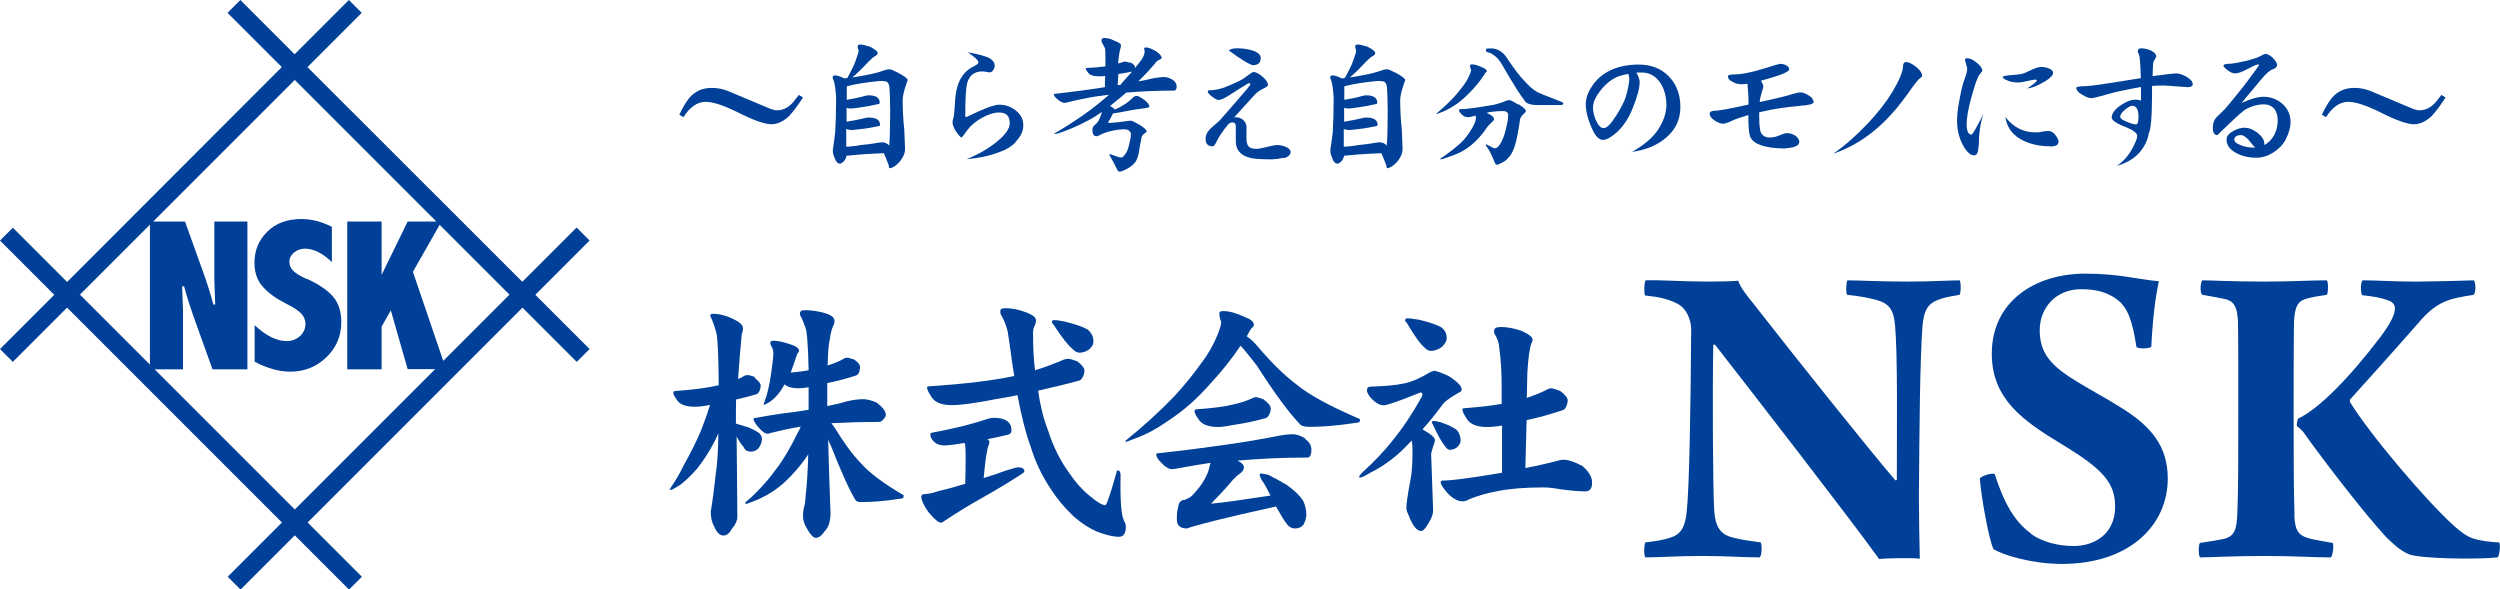 <?xml version="1.0" encoding="UTF-8"?> <svg xmlns="http://www.w3.org/2000/svg" id="_レイヤー_2" data-name="レイヤー 2" viewBox="0 0 138.23 32.59"><defs><style> .cls-1 { fill: #004098; stroke-width: 0px; } </style></defs><g id="_レイヤー_1-2" data-name="レイヤー 1"><g><path class="cls-1" d="M16.97,15.43c-.37-.16-.62-.32-.76-.46-.14-.14-.21-.31-.21-.5s.09-.37.26-.51c.17-.14.38-.21.61-.21.47,0,.97.25,1.48.74v-1.95c-.58-.29-1.14-.43-1.68-.43-.79,0-1.42.23-1.89.7-.48.47-.71,1.04-.71,1.72,0,.53.15.98.46,1.32.3.35.74.66,1.31.95.41.2.68.39.83.55.14.16.22.35.22.56,0,.26-.1.48-.3.67-.2.18-.45.28-.73.28-.56,0-1.15-.29-1.78-.88v2.02c.7.37,1.36.55,1.97.55.79,0,1.45-.27,2-.8s.82-1.18.82-1.94c0-.6-.16-1.08-.48-1.44-.32-.35-.78-.66-1.39-.94Z"></path><path class="cls-1" d="M32.59,13.29l-.71-.71-3,3L17,3.71l3-3-.71-.71-3,3-3-3-.71.71,3,3L3.71,15.59l-3-3-.71.71,3,3-3,3,.71.71,3-3,11.88,11.88-3,3,.71.71,3-3,3,3,.71-.71-3-3,11.88-11.88,3,3,.71-.71-3-3,3-3ZM8.29,12.42v7.74l-3.87-3.87,3.87-3.87ZM8.54,20.42h1.58v-3.21l-.05-1.38h.11c.15.57.36,1.23.64,2l.93,2.59h1.93v-8.17h-1.83v3.21l.05,1.38h-.1c-.15-.56-.36-1.23-.64-2l-.93-2.59h-1.76l7.83-7.83,7.83,7.83h-1.59l-1.44,2.95v-2.95h-1.9v8.17h1.9v-2.36l.51-.9.93,3.25h1.52l-7.76,7.76-7.76-7.76ZM24.51,19.96l-1.68-4.93,1.48-2.6,3.86,3.86-3.66,3.66Z"></path></g><g><path class="cls-1" d="M41.71,20.88c.22.17.35.32.35.43s-.03.21-.06.29c-.04.11-.1.17-.17.2-.39.11-.77.21-1.13.29-.01.39-.01.74-.01,1.08v.25c.22.07.46.14.69.21.31.13.5.24.62.34.08.1.13.2.13.29,0,.17-.06.34-.17.5-.11.14-.27.21-.43.21-.21,0-.35-.08-.43-.28-.07-.06-.17-.2-.29-.41-.04-.06-.07-.11-.08-.17l.04,4.47c0,.2-.1.42-.29.64-.13.25-.28.39-.48.39-.21,0-.38-.18-.52-.52-.13-.22-.18-.49-.18-.8.11-.67.2-1.37.28-2.12.08-.5.13-1.25.14-2.21-.06.14-.13.27-.18.39-.32.62-.66,1.15-1.01,1.58-.32.36-.63.66-.92.88-.28.18-.45.27-.5.27h-.1c.34-.5.59-.92.76-1.29.39-.69.73-1.36,1.01-2.03.22-.57.38-1.04.48-1.37-.36.07-.63.1-.83.1-.53,0-.87-.13-1.02-.41-.13-.17-.18-.28-.18-.36,0-.06.03-.1.11-.1,1.01-.07,1.81-.18,2.4-.32-.01-1.58-.06-2.52-.11-2.8-.08-.35-.2-.7-.36-1.04,0-.07.04-.11.15-.11.36,0,.73.1,1.11.28.36.17.55.34.55.53,0,.11-.03.22-.07.34-.08.88-.15,1.69-.2,2.45.1-.03.2-.07.28-.13.08-.06.17-.08.25-.08s.22.04.42.11ZM43.62,19.01c.36.11.56.24.56.38,0,.03-.01.07-.04.1-.06.06-.08.1-.08.14-.14.41-.25.73-.34.97.36-.03.7-.07.99-.13-.03-1.48-.1-2.3-.21-2.44-.06-.18-.13-.35-.2-.5-.06-.07-.07-.14-.07-.21,0-.11.08-.17.28-.17.36,0,.73.06,1.06.15.38.11.57.25.57.45,0,.11-.03.21-.08.28-.08.2-.14.42-.17.7-.07.22-.11.73-.13,1.48.31-.1.6-.21.85-.35.07-.06.15-.08.24-.08.07,0,.2.04.38.1.21.15.32.28.32.39s-.01.21-.04.29c-.04.11-.1.17-.17.2-.52.17-1.05.31-1.6.42v1.27c.38-.07.73-.15,1.04-.25.34-.08.66-.13.94-.13.22,0,.49.07.77.2.32.25.49.48.49.67,0,.07-.04.15-.13.24-.08.11-.17.15-.25.15-1.01,0-1.88.03-2.63.07.08.11.15.21.22.31.48.78.94,1.42,1.4,1.89.48.55,1.26,1.13,2.37,1.78v.1c0,.06-.08.1-.25.1-.78.13-1.48.18-2.1.18-.15,0-.25-.03-.31-.11-.36-.6-.81-1.61-1.36-3.01-.06-.11-.11-.22-.15-.34.03,1.16.07,2.52.13,4.06,0,.46-.11.8-.31,1-.17.25-.34.38-.5.38s-.36-.24-.6-.71c-.08-.2-.11-.35-.11-.49,0-.22.03-.42.08-.59.03-.11.06-.35.08-.69.06-.5.1-1.22.13-2.14-.22.34-.45.63-.67.88-.41.48-.84.88-1.32,1.19-.42.28-.91.5-1.48.69v-.11c.21-.17.41-.35.6-.55.42-.42.8-.87,1.12-1.32.39-.5.78-1.18,1.19-2.02.06-.08.1-.18.14-.29-.52.08-1.09.21-1.71.36-.03.03-.08.03-.14.03-.11,0-.28-.11-.49-.36-.18-.22-.27-.36-.27-.45,0-.03.03-.06.1-.06.62-.11,1.12-.2,1.51-.25.39-.04.87-.11,1.43-.2h.01v-1.25c-.22.04-.41.06-.55.06-.36,0-.62-.07-.78-.22-.15.28-.32.52-.5.7-.2.21-.42.36-.67.45.08-.27.14-.43.17-.5.06-.24.13-.49.18-.77.06-.34.11-.73.17-1.19.01-.11.03-.24.03-.38,0-.17-.04-.29-.1-.41-.06-.08-.07-.15-.07-.2,0-.07.06-.11.17-.11.24,0,.52.06.85.17Z"></path><path class="cls-1" d="M55.92,23.83c0,.11-.07.18-.21.21-.39.1-.77.18-1.11.24.07.06.11.11.11.15-.01.06-.03.1-.03.14-.1.21-.2.83-.29,1.86.39-.11.8-.25,1.22-.41.36-.11.6-.18.69-.18.22,0,.34.08.34.22,0,.04-.07.1-.2.18-.48.32-1.22.77-2.21,1.33-.56.31-1.21.71-1.95,1.19-.1.08-.18.14-.25.14-.14,0-.38-.2-.7-.59-.27-.39-.39-.67-.39-.84,0-.1.06-.15.17-.15.24-.01.46-.06.69-.14.42-.1.95-.24,1.57-.43.03-1.23.03-1.96-.01-2.19-.01-.03-.03-.04-.03-.07-.59.1-.95.14-1.12.14-.22,0-.41-.06-.56-.2-.14-.13-.21-.27-.21-.41,0-.06.03-.08.11-.1,1.08-.2,2.07-.43,3-.74.17-.06.31-.08.39-.08.66,0,.99.24.99.71ZM59.57,19.98c.25.2.39.36.39.5,0,.13-.03.24-.07.32-.06.14-.13.21-.21.24-.76.21-1.53.39-2.28.56.11.8.29,1.54.56,2.23.28.88.67,1.65,1.15,2.31.34.5.7.92,1.12,1.26.42.36.71.53.88.53.03,0,.07-.06.11-.17.17-.45.34-1.01.52-1.67.01-.06.04-.08.08-.08.08,0,.14.1.14.29-.03,1.37.04,2.18.18,2.48.07.11.11.22.11.35,0,.36-.13.55-.38.55-.32,0-.73-.1-1.23-.29-.45-.2-.87-.48-1.29-.85-.5-.48-.92-.98-1.25-1.5-.49-.73-.87-1.53-1.13-2.4-.25-.67-.49-1.61-.71-2.79-.39.08-.78.15-1.16.21-1.11.22-1.93.34-2.48.34-.59,0-.98-.17-1.16-.52-.14-.21-.2-.36-.2-.46,0-.03.03-.06.11-.06,1.98-.13,3.54-.32,4.71-.57-.08-.46-.15-.97-.22-1.5-.06-.39-.1-.71-.14-.95-.08-.34-.2-.63-.34-.88-.06-.07-.07-.15-.07-.25,0-.11.08-.17.27-.17.39,0,.78.08,1.18.24.34.13.52.27.52.42,0,.13-.03.22-.06.29-.07.11-.1.25-.1.42,0,.76.03,1.44.11,2.06.5-.15.95-.32,1.37-.49.15-.08.31-.14.48-.14.1,0,.27.06.49.14ZM58.86,17.78c.55.13.97.27,1.26.43.22.17.34.39.34.69,0,.14-.08.28-.24.42-.18.13-.36.18-.53.18-.13,0-.25-.06-.38-.2-.25-.2-.6-.64-1.05-1.34-.07-.07-.1-.13-.1-.15,0-.07.04-.11.11-.11.17,0,.36.03.59.08Z"></path><path class="cls-1" d="M68.85,17.54c.31.11.48.25.48.43,0,.07-.04.13-.11.15-.08.1-.17.25-.27.45-.01.01-.01.03-.01.03.21.14.42.34.63.59.71.84,1.41,1.53,2.09,2.05.71.59,1.89,1.23,3.53,1.93v.11c0,.06-.1.1-.29.11-.92.14-1.74.21-2.44.21-.28,0-.46-.03-.55-.11-.64-.66-1.44-1.75-2.42-3.28-.2-.25-.43-.56-.73-.91-.06-.06-.11-.13-.17-.18-.5.74-1.05,1.43-1.62,2.04-.73.84-1.48,1.51-2.3,2.05-.67.48-1.32.83-1.95,1.05-.27.11-.43.17-.49.17v-.06c1.01-.81,1.91-1.64,2.69-2.45.52-.56,1.01-1.16,1.48-1.81.45-.59.77-1.19.99-1.78.08-.21.13-.39.13-.53-.07-.17-.1-.32-.1-.49,0-.07.07-.11.21-.11.34,0,.74.11,1.22.34ZM72.17,24.28c.22.15.34.35.34.59,0,.29-.08.43-.22.43-1.37,0-2.66.06-3.87.17.24.11.36.24.36.38,0,.11-.07.21-.2.32-.17.11-.29.24-.41.36-.34.41-.74.84-1.21,1.32.83-.08,1.92-.24,3.29-.45-.18-.36-.31-.59-.38-.7-.15-.21-.22-.36-.22-.46,0-.03.01-.06.06-.06.08,0,.21.03.41.07.34.17.69.36,1.04.57.45.32.74.62.9.88.11.24.17.49.17.77,0,.17-.06.34-.15.53-.11.14-.27.22-.45.22-.22,0-.39-.1-.49-.27-.13-.15-.31-.45-.55-.88-.03-.03-.04-.06-.04-.08-.04.03-.08.04-.11.04-2.69.59-4.29,1-4.82,1.19-.36,0-.55-.17-.55-.49,0-.28.01-.5.07-.67.03-.28.15-.42.36-.42.1-.04.18-.08.27-.13s.22-.17.39-.39c.17-.18.31-.39.45-.63.11-.2.2-.39.25-.62.03-.13.06-.22.07-.28-.52.08-1.05.17-1.61.27-.28.06-.46.08-.53.08-.15,0-.35-.11-.57-.34-.2-.2-.29-.35-.29-.48,0-.03.03-.06.1-.06,1.4-.15,2.62-.31,3.67-.46,1.01-.14,2.03-.31,3.08-.52.25-.04.48-.07.7-.07.21,0,.45.08.7.24ZM69.88,22.1c.25.18.38.34.38.48,0,.13-.03.24-.07.32-.06.13-.13.2-.21.22-.55.15-1.11.28-1.69.36-.42.08-.73.13-.92.13-.57,0-.95-.15-1.12-.46-.14-.2-.2-.32-.2-.41,0-.07.03-.11.11-.11.87-.06,1.54-.14,2.04-.27.39-.08.73-.2,1.04-.34.06-.03.13-.06.2-.06.08,0,.22.04.45.13Z"></path><path class="cls-1" d="M80.08,20.78c.49.31.74.56.74.76,0,.08-.07.14-.18.18-.48.28-.76.49-.84.6-.41.55-.78,1.02-1.15,1.42.45.25.69.45.69.59,0,.08-.04.2-.1.36-.08.25-.11.38-.11.41l.11,3.11c0,.22-.08.43-.24.69-.17.31-.31.46-.42.46-.25,0-.49-.31-.71-.91-.08-.15-.11-.28-.11-.39,0-.18.07-.71.24-1.6.06-.28.1-.81.1-1.58,0-.17-.01-.35-.04-.52l-.18.18c-.62.67-1.33,1.21-2.12,1.6-.29.18-.49.27-.57.27-.03,0-.04-.01-.04-.06,0-.01.04-.08.15-.2.73-.67,1.27-1.25,1.64-1.72.6-.73,1.15-1.55,1.65-2.45.03-.06.06-.11.06-.17,0-.07-.04-.11-.11-.11-1.18.48-1.86.71-2.03.71-.22,0-.45-.13-.69-.38-.17-.2-.24-.35-.24-.43,0-.14.06-.22.17-.22.84-.03,1.47-.08,1.88-.18.42-.08.9-.29,1.46-.63.11-.03.17-.06.17-.07.14,0,.42.1.84.29ZM78.39,17.66c.55.13.97.27,1.26.41.22.14.34.35.34.63,0,.17-.1.32-.27.49-.21.14-.41.21-.6.21-.13,0-.24-.06-.35-.18-.25-.21-.57-.66-.98-1.36-.07-.06-.1-.11-.1-.15.01-.07.06-.11.11-.11.17,0,.36.03.59.07ZM79.68,23.36c.36.11.64.25.84.39.15.15.24.36.24.63,0,.11-.07.22-.18.34-.14.11-.28.15-.42.15-.08,0-.17-.06-.24-.17-.17-.2-.41-.6-.69-1.22-.04-.06-.06-.11-.06-.14s.04-.06.1-.06c.11,0,.25.03.41.07ZM86.27,21.62c.27.2.41.38.41.52,0,.11-.03.22-.07.32-.06.13-.13.2-.21.22-.66.22-1.32.41-1.99.55l-.07,2.65c.78-.15,1.44-.31,1.96-.45.06,0,.11-.01.15-.01.29,0,.64.13,1.05.35.35.31.53.6.53.91,0,.34-.13.49-.38.49s-.7-.03-1.32-.11c-.39-.07-.71-.11-.98-.11-1.04,0-1.88.07-2.52.2-.56.1-1.09.25-1.61.46-.13.08-.24.11-.35.11-.25,0-.53-.14-.83-.45-.25-.29-.38-.49-.38-.59,0-.07.03-.11.11-.11.48,0,1.48-.13,3.04-.39.08-.01.15-.03.24-.04v-2.61c-.35.06-.63.08-.83.08-.59,0-.98-.17-1.16-.52-.14-.21-.2-.36-.2-.46,0-.03.03-.06.11-.06.78-.06,1.47-.13,2.06-.24v-.97c0-.76-.04-1.46-.13-2.1-.01-.28-.11-.56-.28-.84-.01-.04-.01-.08-.01-.13,0-.14.13-.21.38-.21.34,0,.71.07,1.13.21.41.18.62.35.62.49,0,.07-.03.14-.07.22-.1.27-.17.8-.22,1.6l-.03,1.4c.39-.13.74-.27,1.06-.43.1-.06.2-.1.29-.1s.25.06.48.14Z"></path></g><g><path class="cls-1" d="M43.69,6.36c-.34.34-.69.51-1.04.51s-.96-.21-1.78-.62c-.83-.42-1.45-.62-1.85-.62-.46,0-.88.29-1.23.85l-.23-.14c.24-.5.46-.85.67-1.05.3-.29.67-.43,1.14-.43.3,0,.61.06.9.18l2.14.9c.25.11.42.16.53.16.26,0,.5-.08.72-.26.14-.11.3-.31.51-.59l.23.14c-.3.46-.54.78-.72.97Z"></path><path class="cls-1" d="M48.12,2.59c.27.14.41.26.41.34,0,.07-.05.13-.14.17-.11.06-.23.17-.38.32-.35.38-.65.67-.89.86.23-.03.49-.07.77-.13.34-.06.7-.15,1.09-.29.07-.02.14-.03.21-.03.07,0,.25.08.52.22.32.18.48.3.48.38,0,.02-.02.04-.03.07-.17.48-.25.82-.25,1.02,0,.48.02,1.02.09,1.65.02.56.04.92.04,1.08,0,.22-.1.45-.3.7-.22.23-.41.35-.55.35-.02,0-.04-.06-.06-.19-.1-.26-.18-.46-.26-.64-.43.02-.86.04-1.29.07-.38.04-.65.06-.78.07v.03c-.02.09-.06.18-.14.28-.09.08-.16.13-.21.13-.13,0-.23-.1-.3-.31-.07-.16-.1-.29-.1-.38,0,0,0-.03,0-.1.06-.4.11-.72.13-.96.03-.5.05-1.14.05-1.9-.03-.54-.09-.88-.17-1.04-.02-.04-.02-.07-.02-.09,0-.06.04-.1.12-.1.13,0,.28.05.47.14.02,0,.02.02.04.02.06,0,.11,0,.18-.02.07-.13.14-.24.18-.34.14-.25.26-.52.35-.82.06-.15.09-.26.09-.34,0-.03,0-.06-.02-.1-.02-.06-.03-.1-.03-.13,0-.08.05-.12.15-.12s.29.05.56.13ZM47.51,8.03c.44-.04.79-.09,1.06-.14.07-.02.14-.02.22-.02.14,0,.27.06.38.18,0-.02,0-.02,0-.04.03-.35.05-.97.05-1.86,0-.53-.02-.97-.04-1.32-.02-.16-.07-.26-.15-.31-.05-.02-.13-.04-.24-.04-.06,0-.12,0-.18,0-.7.07-1.26.16-1.67.26-.05.02-.09.03-.12.03v.75c.36-.06.7-.13,1.02-.22.07-.02.13-.03.18-.03.42,0,.62.14.62.41,0,.05-.03.07-.1.08-.35.08-.67.14-.98.18-.26.04-.42.06-.49.06-.1,0-.18,0-.26-.04,0,.27,0,.53,0,.77.38-.06.73-.13,1.05-.21.07-.02.13-.02.18-.02.42,0,.62.14.62.41,0,.04-.03.06-.1.07-.35.07-.67.13-.98.16-.26.03-.42.05-.49.05-.11,0-.22-.02-.3-.06,0,.37,0,.7,0,.98.19,0,.43-.03.72-.07Z"></path><path class="cls-1" d="M56.16,7.87c-.24.23-.54.42-.9.54-.58.22-1.18.34-1.81.39.64-.26,1.21-.58,1.71-1,.45-.37.67-.7.67-.99,0-.39-.19-.59-.58-.59-.29,0-.6.1-.95.29-.35.2-.62.42-.81.68-.2.27-.3.41-.31.41-.07,0-.18-.12-.34-.36-.11-.18-.17-.33-.17-.46,0-.08,0-.14.03-.2.04-.1.07-.39.1-.86.02-.58.13-1.03.31-1.36.17-.3.41-.54.73-.69.16-.08.25-.15.26-.22,0-.1-.19-.29-.59-.56.64.12,1.05.23,1.22.34.18.11.27.25.27.4,0,.08-.03.18-.1.27-.05.07-.1.1-.18.1-.05,0-.12,0-.21-.03-.1-.02-.16-.02-.2-.02-.44,0-.72.22-.84.67-.06.24-.1.83-.1,1.79,0,.05.02.06.06.06,0,0,.24-.11.74-.34.5-.22.86-.34,1.08-.34.34,0,.63.1.9.31.29.22.43.5.43.82,0,.34-.15.65-.44.93Z"></path><path class="cls-1" d="M62.53,3.46c.14.09.22.16.22.22,0,.05,0,.08-.02.11.15-.18.28-.34.38-.48.11-.16.18-.32.18-.48l-.03-.15s.02-.06.09-.06c.15,0,.34.08.58.22.2.14.3.26.3.37,0,.03-.06.07-.16.11-.13.07-.19.14-.21.2-.32.37-.63.7-.92.98.29-.05.57-.11.86-.18.2-.03.39-.06.58-.06.14,0,.3.06.46.15.14.1.22.22.22.38,0,.14-.06.22-.15.22-.94,0-1.82.04-2.64.11-.19.17-.37.32-.54.45-.12.1-.24.2-.35.29.14.08.23.14.26.2.17-.07.32-.15.46-.24.18-.1.38-.26.58-.46.06-.04.12-.06.18-.06.07,0,.21.08.41.22.18.14.28.26.28.37,0,.04-.08.07-.24.09-.27.03-.58.08-.91.14-.38.08-.67.13-.86.15-.02.03-.04.07-.06.12-.06.13-.12.24-.18.32-.02.02-.02.04-.02.06,0,.02,0,.03.03.03.34-.02.73-.06,1.19-.13.08,0,.23.07.46.2.29.18.44.31.44.39,0,.03-.03.06-.08.09-.14.1-.2.18-.2.25-.06.3-.11.54-.13.7-.03.26-.1.45-.18.61-.11.17-.29.32-.54.45-.16.08-.29.13-.37.13-.06,0-.11-.05-.14-.13-.14-.29-.26-.53-.38-.72-.03-.03-.04-.06-.04-.09,0-.02,0-.03.03-.03.34.13.54.19.62.19.07,0,.15-.06.24-.21.09-.1.16-.3.22-.59.05-.18.08-.34.08-.51,0-.06-.04-.12-.11-.18-.07-.05-.14-.07-.2-.07-.13,0-.25,0-.37.02-.3.04-.55.1-.75.17-.1.03-.21.08-.31.14-.06.03-.1.05-.14.05-.1,0-.16-.02-.2-.09-.03-.05-.05-.13-.05-.22,0-.13.03-.22.1-.28.09-.08.15-.14.19-.19.06-.07.12-.21.19-.4.02-.06.04-.11.04-.16-.31.22-.63.42-.97.58-.34.18-.75.36-1.25.54-.2.07-.32.1-.37.1-.02,0-.03,0-.03-.03.47-.27,1.01-.61,1.6-1.02.54-.38,1.01-.76,1.42-1.12-.11.02-.22.02-.32.04-.53.06-1.11.17-1.74.32-.22.06-.35.09-.39.09-.11,0-.24-.06-.4-.2-.14-.11-.2-.2-.2-.27,0-.02.02-.03.06-.03,1.04-.12,1.96-.24,2.76-.37,0-.23,0-.44.02-.62-.14.02-.26.02-.33.02-.34,0-.54-.07-.64-.23-.08-.1-.11-.16-.11-.2,0-.02.02-.03.06-.03.4-.02.74-.05,1.03-.09,0-.53,0-.86-.02-.99-.05-.11-.09-.19-.14-.26-.04-.07-.06-.13-.06-.17,0-.1.05-.15.15-.15.18,0,.37.05.54.14.26.1.39.18.39.26,0,.05-.02.1-.02.15-.05.13-.1.42-.14.86.1-.02.18-.05.26-.08.04-.02.09-.02.14-.02.05,0,.13.02.25.06ZM61.99,4.64c.23-.26.43-.48.6-.68-.26.05-.5.1-.75.13-.02.19-.03.4-.04.62.05,0,.1-.02.15-.02.02-.02.02-.02.04-.04Z"></path><path class="cls-1" d="M70.97,8.72c-.19.05-.39.08-.61.09-.62,0-1.06-.02-1.3-.1-.49-.14-.73-.44-.73-.9v-.82c0-.14-.06-.22-.18-.22-.11,0-.2.05-.26.13-.31.38-.51.68-.61.9-.09.2-.17.3-.24.29-.26,0-.38-.15-.38-.42,0-.2.09-.38.26-.55.16-.14.32-.29.49-.43.43-.48.94-1.07,1.54-1.77.12-.14.18-.23.18-.26,0-.04-.02-.06-.06-.06s-.07.02-.12.05c-.18.1-.52.32-1.05.66-.23.14-.41.22-.52.22-.08,0-.19-.06-.35-.18-.17-.12-.25-.22-.25-.28,0-.05.03-.08.1-.08.25,0,.5-.05.78-.14.14-.05.38-.15.73-.31.22-.1.42-.22.59-.36.17-.13.28-.2.33-.2.13,0,.29.09.5.26.2.18.3.33.3.45,0,.06-.09.13-.26.21-.21.1-.39.23-.55.42-.04.05-.4.44-1.08,1.19.05-.02.09-.03.11-.03.15,0,.29.06.41.15.11.11.18.24.18.38v.64c0,.22.04.38.13.46.08.08.22.12.44.12.09,0,.27-.03.54-.1.27-.07.47-.11.6-.11.14,0,.28.03.44.09.19.08.29.18.29.29,0,.16-.14.28-.39.36ZM69.32,3.61c-.16,0-.62-.26-1.38-.82.1-.08.25-.12.47-.12.32,0,.62.05.9.14.26.1.4.23.4.39,0,.26-.14.39-.39.4Z"></path><path class="cls-1" d="M75.63,2.59c.27.14.41.26.41.34,0,.07-.05.13-.14.17-.11.06-.23.17-.38.32-.35.38-.65.67-.89.86.23-.03.49-.07.77-.13.34-.06.7-.15,1.09-.29.07-.02.14-.03.21-.03.07,0,.25.08.52.22.32.18.48.3.48.38,0,.02-.02.04-.03.07-.17.48-.25.82-.25,1.02,0,.48.02,1.02.09,1.65.02.56.04.92.04,1.08,0,.22-.1.45-.3.7-.22.23-.41.35-.55.35-.02,0-.04-.06-.06-.19-.1-.26-.18-.46-.26-.64-.43.02-.86.04-1.29.07-.38.04-.65.06-.78.07v.03c-.02.09-.06.18-.14.28-.09.08-.16.13-.21.13-.13,0-.23-.1-.3-.31-.07-.16-.1-.29-.1-.38,0,0,0-.03,0-.1.06-.4.11-.72.13-.96.03-.5.05-1.14.05-1.9-.03-.54-.09-.88-.17-1.04-.02-.04-.02-.07-.02-.09,0-.06.04-.1.12-.1.13,0,.28.05.47.14.02,0,.02.02.04.02.06,0,.11,0,.18-.02.07-.13.14-.24.18-.34.14-.25.26-.52.35-.82.06-.15.09-.26.09-.34,0-.03,0-.06-.02-.1-.02-.06-.03-.1-.03-.13,0-.08.05-.12.15-.12s.29.05.56.13ZM75.02,8.03c.44-.04.79-.09,1.06-.14.07-.02.14-.02.22-.02.14,0,.27.06.38.18,0-.02,0-.02,0-.04.03-.35.05-.97.05-1.86,0-.53-.02-.97-.04-1.32-.02-.16-.07-.26-.15-.31-.05-.02-.13-.04-.24-.04-.06,0-.12,0-.18,0-.7.07-1.26.16-1.67.26-.05.02-.09.03-.12.03v.75c.36-.06.7-.13,1.02-.22.07-.02.13-.03.18-.03.42,0,.62.14.62.41,0,.05-.03.07-.1.08-.35.08-.67.14-.98.18-.26.04-.42.06-.49.06-.1,0-.18,0-.26-.04,0,.27,0,.53,0,.77.38-.06.73-.13,1.05-.21.07-.02.13-.02.18-.02.42,0,.62.14.62.41,0,.04-.03.06-.1.07-.35.07-.67.13-.98.16-.26.03-.42.05-.49.05-.11,0-.22-.02-.3-.06,0,.37,0,.7,0,.98.19,0,.43-.03.72-.07Z"></path><path class="cls-1" d="M81.97,3.73c.16.06.24.14.24.23,0,.02-.02.03-.06.04-.03.04-.07.1-.11.17-.23.35-.49.66-.77.94-.29.3-.58.56-.9.75-.26.17-.52.3-.76.38-.1.05-.17.06-.18.06v-.03c.36-.3.68-.6.96-.9.18-.19.36-.42.54-.66.16-.22.28-.44.36-.65.03-.08.05-.14.05-.19-.04-.08-.06-.16-.06-.25,0-.04.04-.06.12-.06.15,0,.34.06.58.18ZM83.96,5.76c.27.17.41.3.41.38,0,.02-.02.06-.06.1-.16.14-.25.26-.26.35-.1.67-.19,1.17-.3,1.5-.11.33-.24.54-.37.65-.07.1-.18.18-.34.26-.14.07-.22.11-.26.11-.06,0-.11-.05-.14-.14-.16-.39-.3-.69-.45-.88-.03-.02-.04-.03-.04-.05,0-.04,0-.06.03-.06.26.14.42.22.46.22.13,0,.26-.12.38-.37.12-.22.22-.54.3-.94.05-.19.07-.37.07-.53,0-.14-.1-.22-.28-.22-.24,0-.47.02-.69.05-.07.02-.14.02-.22.04.03.02.06.04.1.06.21.1.31.2.31.33,0,.02-.02.04-.06.07-.14.14-.24.25-.3.31-.26.39-.54.72-.85.98-.37.32-.8.54-1.29.69-.23.09-.38.14-.45.14-.02,0-.03-.02-.03-.03.43-.29.81-.58,1.12-.86.24-.22.46-.51.66-.86.13-.22.2-.41.2-.58l-.02-.09c-.07.02-.14.04-.22.06-.09.02-.15.03-.2.03-.14,0-.27-.06-.38-.18-.08-.1-.12-.16-.12-.2s.02-.06.06-.06c.3,0,.88-.08,1.72-.22.23-.03.52-.12.86-.26.05-.02.1-.02.17-.02.05,0,.2.08.46.24ZM82.57,2.68c.1.02.18.05.27.08.19.1.34.23.45.4.41.62.75,1.07,1.03,1.35.21.24.42.42.64.56.13.07.54.24,1.22.5.17.06.26.1.26.14s-.03.07-.08.1h-1.33c-.4,0-.65-.08-.74-.26-.21-.26-.62-.9-1.23-1.96-.15-.26-.3-.43-.45-.53-.11-.09-.22-.14-.35-.17-.06,0-.1-.05-.1-.15,0-.04.05-.06.15-.06h.26Z"></path><path class="cls-1" d="M92.17,7.57c-.49.44-1.14.72-1.94.83.68-.38,1.17-.8,1.46-1.25.29-.45.44-.89.45-1.33,0-.51-.13-.94-.38-1.3-.26-.34-.58-.51-.98-.51h-.15c-.07,0-.12,0-.15,0,.11.21.18.38.18.52,0,.34-.13.82-.38,1.44-.22.56-.52,1.01-.88,1.34-.3.27-.56.42-.78.43-.21-.02-.4-.2-.56-.56-.26-.54-.38-1.02-.38-1.43,0-.3.11-.63.34-.98.26-.39.61-.7,1.06-.9.42-.19.92-.3,1.53-.3.69,0,1.24.22,1.66.65.42.43.64,1,.64,1.69s-.25,1.22-.74,1.66ZM90.05,4.08c-.24.05-.42.09-.53.13-.4.15-.75.43-1.06.84-.26.34-.38.64-.38.91s.08.57.25.86c.1.18.22.27.36.26.16,0,.4-.25.7-.73.26-.42.42-.74.5-.98.11-.38.18-.71.2-.99,0-.08-.02-.18-.06-.3Z"></path><path class="cls-1" d="M99.5,5.86c-.67.05-1.39.15-2.15.33-.05.02-.08.02-.08.02v.23c0,.56.05.88.14.96.1.14.26.22.5.2.16,0,.34-.05.54-.14.14-.06.26-.1.37-.1.14,0,.29.05.45.14.13.1.21.22.22.34-.02.14-.1.23-.28.28-.15.05-.34.07-.57.09-1.04-.02-1.66-.22-1.86-.63-.08-.2-.11-.58-.11-1.14v-.08c-.4.12-.7.22-.87.3-.26.13-.44.18-.52.18-.14,0-.3-.06-.48-.18-.18-.12-.27-.25-.27-.38,0-.1.1-.15.29-.16.26,0,.88-.12,1.86-.34,0-.45-.03-.83-.06-1.15-.16.02-.26.03-.3.03-.22,0-.42-.06-.58-.17-.14-.06-.2-.16-.2-.27,0-.06.07-.09.22-.1.5,0,1.07-.11,1.7-.31.59-.18.92-.28.97-.28.1,0,.21.02.31.07.13.06.19.14.19.23,0,.13-.4.3-1.17.52-.1.03-.22.06-.39.11.08.16.13.26.13.3,0,.05-.03.18-.1.38-.06.21-.1.38-.1.5,1.04-.22,1.66-.38,1.83-.45.18-.05.32-.08.45-.08.1,0,.26.06.45.18.16.1.24.22.25.35,0,.11-.26.18-.77.21Z"></path><path class="cls-1" d="M106.15,4.34c-.06.02-.28.29-.65.82-.44.62-.9,1.17-1.37,1.62-.82.79-1.74,1.37-2.77,1.72.66-.45,1.29-1.02,1.93-1.69.57-.61,1.02-1.19,1.35-1.74.37-.62.56-1.08.58-1.38,0-.17.06-.26.18-.26.14,0,.33.1.55.27.22.18.33.35.33.5-.02.05-.06.09-.14.14Z"></path><path class="cls-1" d="M109.39,8.1c0,.33-.08.49-.24.49-.2,0-.4-.18-.6-.54-.23-.41-.34-.87-.34-1.38,0-.3.04-.68.13-1.14.1-.54.19-.93.28-1.14.1-.26.15-.46.15-.58,0-.05-.02-.14-.06-.27-.05-.13-.06-.21-.06-.23,0-.06.04-.09.13-.09.14,0,.3.08.5.23.22.18.33.34.33.47,0,0-.06.07-.17.22-.11.14-.26.58-.46,1.32-.16.59-.24,1.06-.24,1.42s.09.56.27.56c.06,0,.27-.38.66-1.14-.18.51-.26,1.12-.26,1.81ZM113.03,4.52c-.37.22-.68.35-.94.37.35-.23.53-.38.53-.44,0-.03-.04-.05-.11-.05-.05,0-.22.04-.52.1-.18.05-.31.06-.39.06-.24,0-.45-.03-.63-.12-.16-.06-.23-.13-.23-.19,0-.05.2-.08.62-.11.3-.02.52-.06.67-.14.4-.2.67-.3.82-.3.18,0,.34.04.5.11.11.06.17.13.17.22,0,.13-.16.3-.48.49ZM113.38,8.09c-.67,0-1.21-.14-1.65-.39-.49-.28-.77-.69-.85-1.23.45.58,1.02.86,1.69.85.07,0,.18,0,.34-.04.14-.02.26-.04.33-.04.14,0,.27.06.38.19.13.16.2.3.2.41,0,.18-.16.26-.46.26Z"></path><path class="cls-1" d="M120.87,4.81c-.13,0-.33-.02-.6-.04s-.48-.04-.62-.04c-.22,0-.44,0-.66.02,0,.08,0,.25,0,.5,0,1.22-.07,1.93-.18,2.12-.06.39-.24.74-.51,1.06-.3.34-.72.59-1.26.74.34-.22.62-.53.84-.92.19-.34.29-.59.29-.74s-.22-.32-.67-.5c-.5-.19-.74-.37-.74-.51,0-.22.17-.46.5-.68.3-.21.58-.31.83-.31.1,0,.19.02.29.05v-.75c-.31.05-.78.14-1.4.28-.8.22-1.25.34-1.33.34-.13,0-.3-.06-.52-.19-.22-.13-.33-.26-.33-.38,0-.06.18-.1.56-.1.19,0,.98-.11,2.38-.34l.63-.1c-.02-.78-.06-1.21-.1-1.3-.05-.08-.07-.14-.07-.17,0-.11.06-.18.18-.18.2,0,.39.05.58.14.18.1.26.2.26.3,0,.05-.05.14-.14.28-.03.05-.05.32-.06.82.7-.1,1.14-.15,1.32-.15.15,0,.34.06.55.18.23.14.35.27.35.41,0,.12-.12.18-.34.17ZM117.9,5.85c-.1,0-.24.08-.41.22-.18.16-.26.28-.26.38,0,.09.1.17.29.25.27.12.46.18.58.18.08,0,.13-.1.14-.33.02-.46-.1-.7-.34-.7Z"></path><path class="cls-1" d="M126.39,7.7c-.15.29-.38.53-.68.72-.31.2-.62.3-.94.3-.47,0-.86-.1-1.18-.29-.32-.19-.48-.42-.48-.71,0-.18.12-.34.38-.48.22-.12.42-.18.62-.18.22,0,.44.09.67.25.28.21.42.42.42.63v.04s0,.04,0,.04c.24-.13.42-.32.56-.58.12-.24.18-.5.18-.79,0-.26-.06-.46-.18-.62-.14-.17-.34-.26-.59-.26-.33,0-.66.09-.98.26-.14.08-.44.34-.9.78-.46.44-.69.66-.69.66-.17,0-.25-.14-.25-.42,0-.24.07-.43.22-.58.14-.14.3-.3.46-.45.22-.26.57-.68,1.03-1.26.58-.76.86-1.16.86-1.19,0,0-.03,0-.08,0-.09,0-.28.09-.58.25-.3.16-.53.24-.67.24-.13,0-.28-.06-.46-.21-.13-.1-.19-.17-.19-.22,0-.06.08-.09.25-.1.23,0,.54-.06.94-.15.42-.1.71-.19.89-.3.11-.06.19-.1.23-.1.12,0,.26.07.42.22.15.15.23.29.24.41-.03.1-.11.18-.24.22-.18.06-.4.26-.67.59-.49.58-.84,1.01-1.06,1.27.5-.22.9-.34,1.21-.34.41,0,.76.14,1.06.4.29.27.44.6.44,1,0,.3-.1.63-.28.98ZM124.35,7.75c-.18-.18-.32-.28-.42-.28-.26,0-.39.09-.39.25,0,.11.11.22.34.3.22.1.46.14.74.14.03,0,.06,0,.07,0-.12-.13-.23-.26-.34-.4Z"></path><path class="cls-1" d="M134.51,6.36c-.34.34-.69.51-1.04.51s-.96-.21-1.78-.62c-.83-.42-1.45-.62-1.85-.62-.46,0-.88.29-1.23.85l-.23-.14c.24-.5.46-.85.67-1.05.3-.29.67-.43,1.14-.43.3,0,.61.06.9.18l2.14.9c.25.11.42.16.53.16.26,0,.5-.08.72-.26.14-.11.3-.31.51-.59l.23.14c-.3.46-.54.78-.72.97Z"></path></g><g><path class="cls-1" d="M90.99,15.5c.8-.03,2.02.07,3.5.07.67,0,1.33-.02,1.62-.05.12.35.35.67.92,1.37,2.12,2.72,6.25,7.9,7.77,9.67.03,0,.05-.02.08-.02,0-3.2.05-6.9-.1-8.57-.08-.82-.3-1.2-1.08-1.4-.47-.12-.92-.2-1.57-.27-.08-.1-.05-.75.02-.8.62,0,1.78.07,3.35.07,1.22,0,2.4-.07,2.85-.07.08.07.08.7,0,.8-.4.07-.7.12-1.03.22-.7.23-.92.55-1.02,1.47-.15,2.12-.17,5.75-.2,9.45,0,1.12.03,2.57.05,3.45-.38-.05-1.83-.03-2.25.02-1.42-2-7.45-9.77-9.05-11.82-.05-.08-.12-.03-.12,0-.05,2.7-.02,7.92.05,9.07.05,1.05.4,1.42,1.1,1.58.4.1.85.17,1.47.25.08.1.08.7-.05.83-.8,0-1.92-.08-3.15-.08-1.37,0-2.47.08-3.17.08-.1-.1-.08-.72,0-.83.55-.07.97-.12,1.4-.27.55-.17.8-.58.88-1.42.15-1.32.22-5.87.25-10.07,0-.52-.25-1.22-.83-1.47-.47-.23-.97-.35-1.72-.42-.07-.1-.05-.75.03-.82Z"></path><path class="cls-1" d="M112.3,29.52c.65.47,1.55.67,2.35.67,1.2,0,2.3-.7,2.3-2.17,0-1.33-.67-2.08-2.97-3.47-2.15-1.3-3.85-2.5-3.85-5,0-2.85,2.35-4.42,5.17-4.42,1.87,0,2.9.32,4.07.42-.2.9-.35,2.15-.42,3.62-.12.12-.72.12-.82.02-.23-1.5-.5-2.22-1.1-2.65-.55-.4-1.17-.55-1.95-.55-1.45,0-2.3,1.07-2.3,2.27s.57,1.85,1.6,2.55c1.05.68,1.9,1.1,2.9,1.73,1.65,1.02,2.58,2.12,2.58,3.92,0,2.57-2.1,4.72-5.85,4.72-1.65,0-3.17-.47-3.77-.8-.25-.38-.72-3.05-.77-3.92.07-.15.7-.33.82-.25.53,1.65,1.12,2.65,2.02,3.3Z"></path><path class="cls-1" d="M126.86,28.47c.02.8.2,1.12.75,1.28.35.1.82.17,1.37.27.08.1,0,.72-.1.8-.97,0-2.07-.08-3.67-.08-1.75,0-3,.08-3.57.08-.08-.1-.1-.67,0-.8.55-.08.97-.15,1.32-.22.62-.17.72-.53.75-1.53.05-1.05.05-3.37.05-5.5,0-2.27,0-4.02-.02-5.05-.05-.65-.15-1.02-.65-1.17-.3-.07-.85-.17-1.32-.25-.15-.1-.1-.7,0-.8.55,0,1.57.07,3.52.07,1.3,0,2.47-.07,3.37-.07.08.12.08.65,0,.8-.47.07-.8.12-1.15.22-.5.15-.62.48-.67,1.27-.02,1.2-.02,3.6-.02,5.2,0,2.42,0,4.07.05,5.47ZM130.63,15.5c.85,0,1.65.07,2.95.07,1.78-.02,2.47-.05,3.2-.07.12.1.12.67,0,.8-1.4.22-2.05.35-3.1,1.6-1.27,1.45-2.82,3.17-3.75,4.2v.12c1.1,1.8,4.22,5.47,5.75,6.85.33.3.7.58,1.05.7.48.15,1,.2,1.45.22.1.12.02.73-.08.83-1.1.12-4.22.08-4.9-.17-.5-.2-.95-.65-1.28-.97-1.22-1.33-3.32-4.05-4.5-5.7-.05-.1-.27-.32-.42-.42-.02-.08.03-.4.08-.42,1.15-.55,2.8-2.22,4.57-4.55.55-.75.77-1.2.77-1.55,0-.17-.1-.35-.42-.45-.33-.12-.75-.2-1.4-.27-.08-.15-.08-.7.02-.8Z"></path></g></g></svg> 